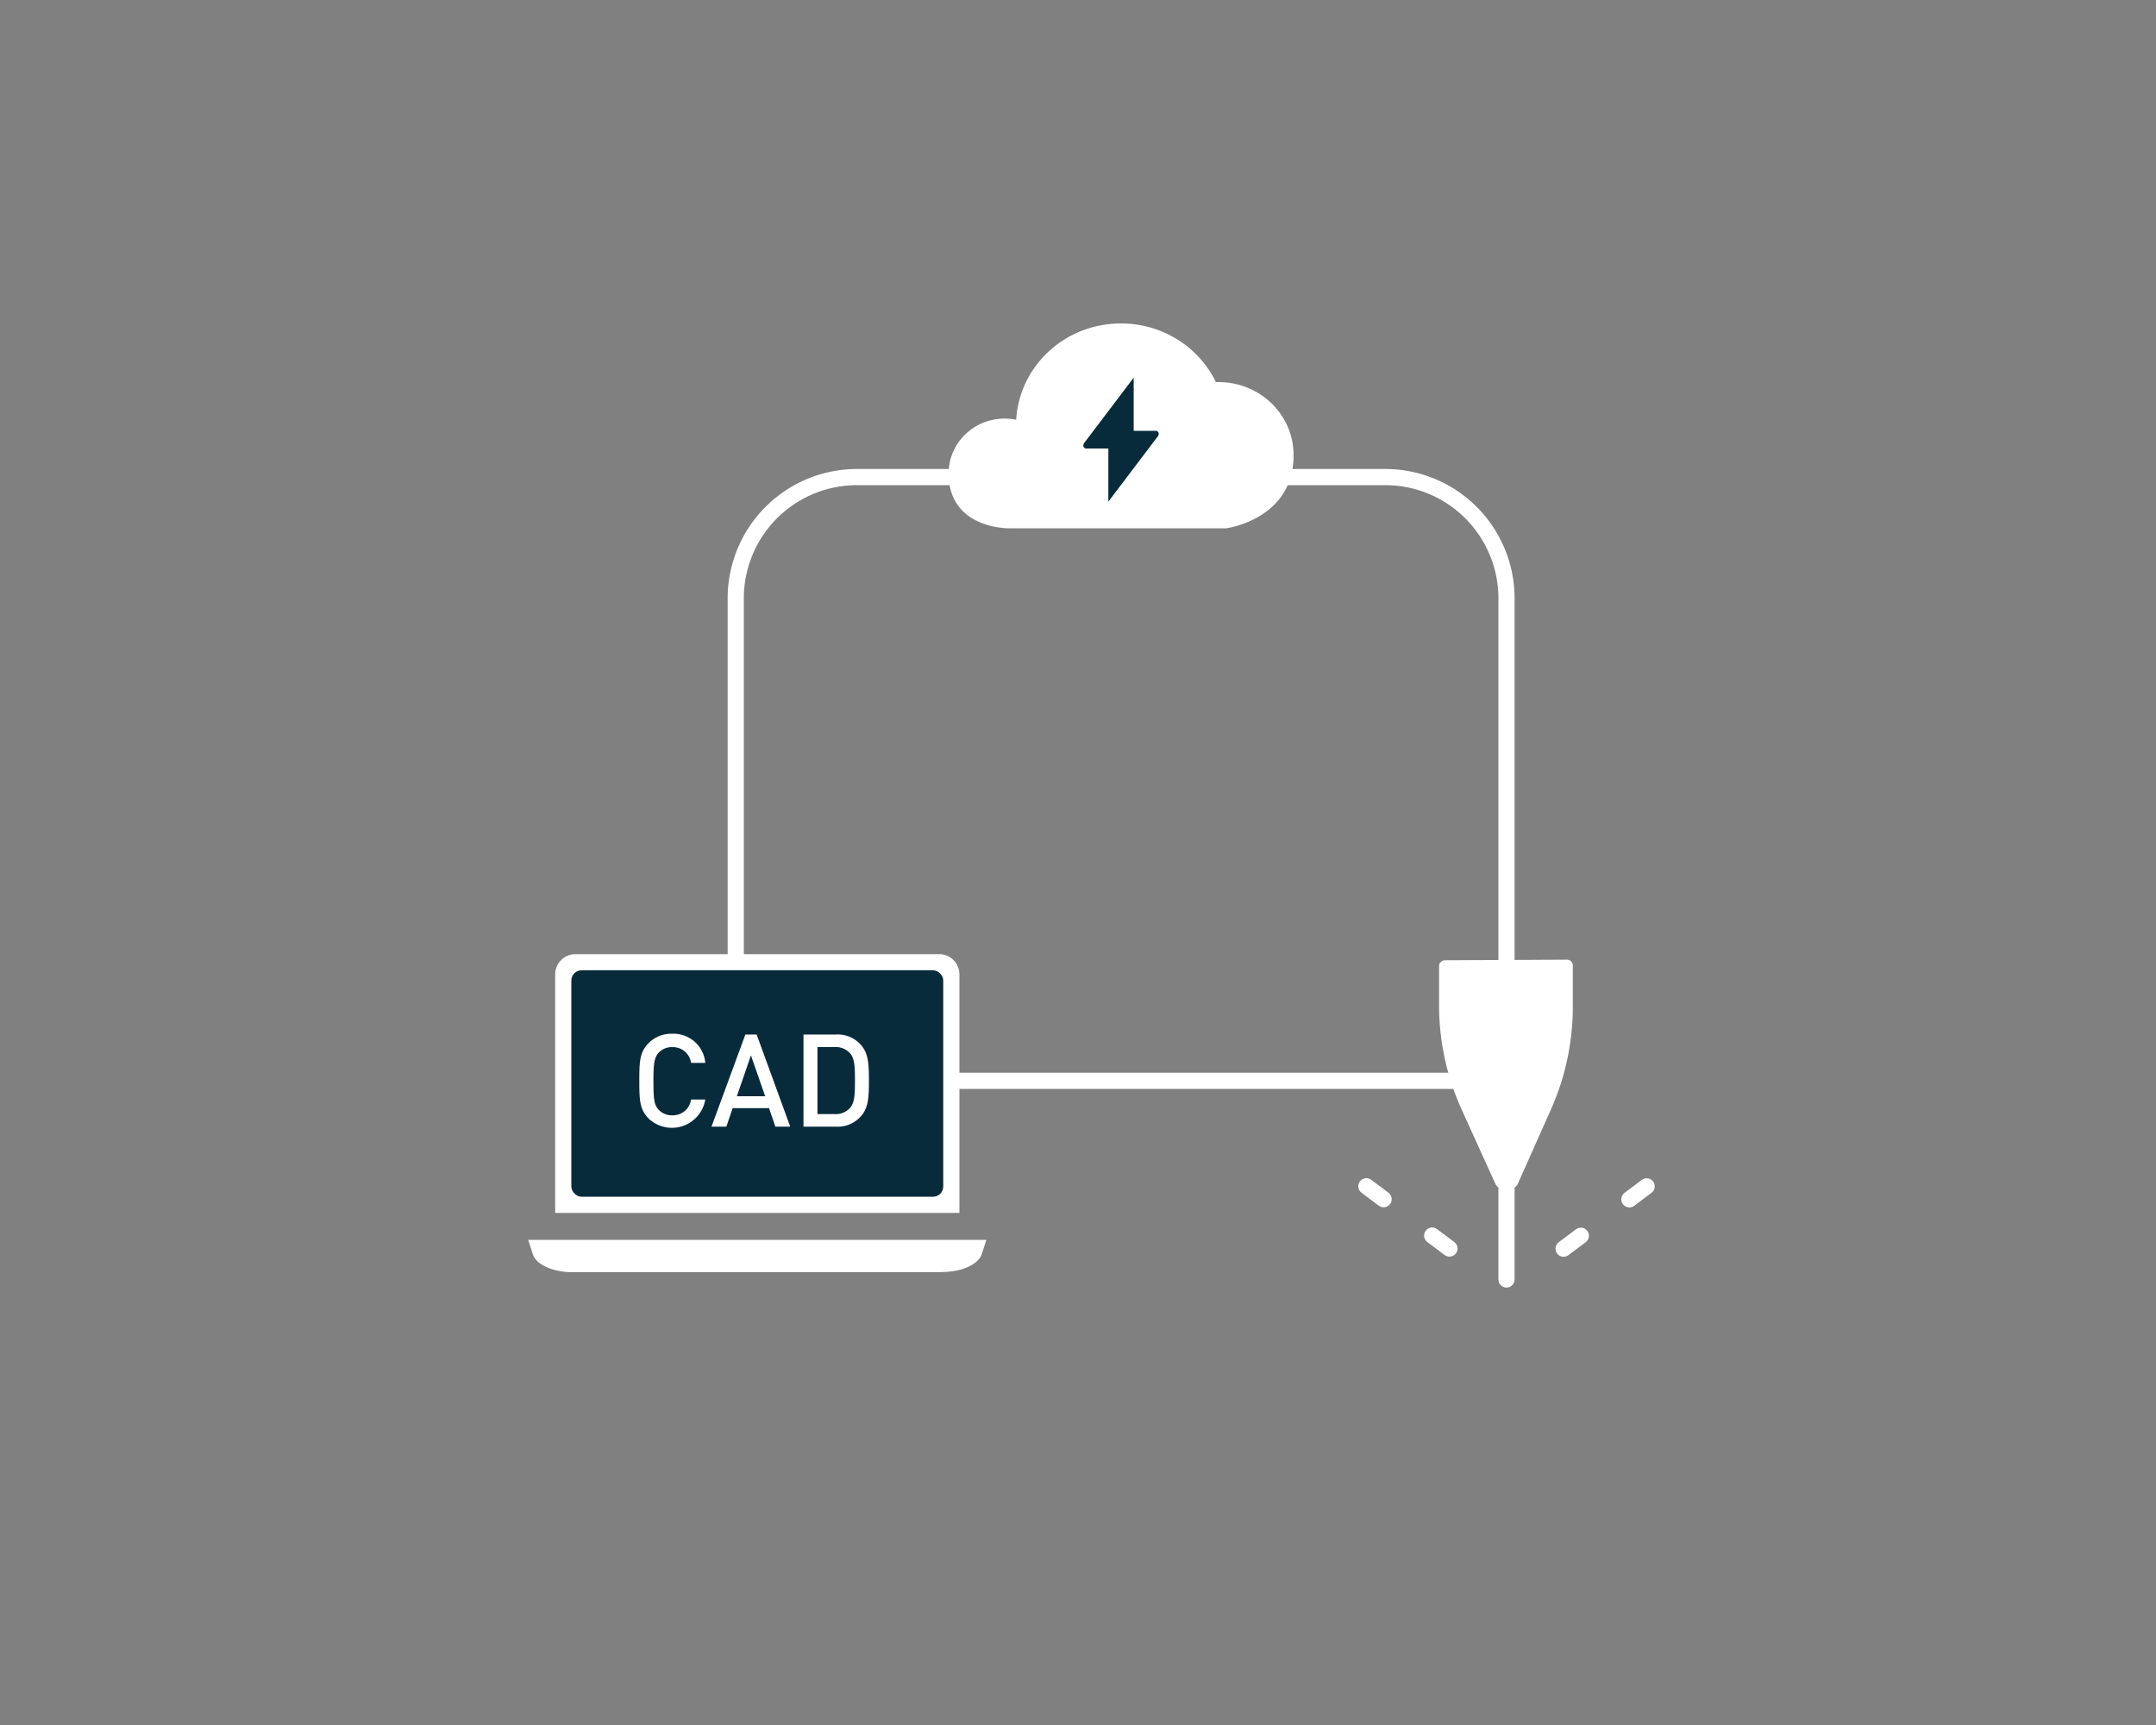 <svg xmlns="http://www.w3.org/2000/svg" viewBox="0 0 400 320"><rect x="0" y="0" width="400" height="320" fill="#808080" stroke="none"/><path d="M159,88.5h98A22.5,22.5,0,0,1,279.5,111v89.5h-143V111A22.5,22.5,0,0,1,159,88.5Z" fill="none" stroke="#fff" stroke-width="3"/><line x1="253.5" y1="220.06" x2="256.7" y2="222.46" fill="none" stroke="#fff" stroke-linecap="round" stroke-width="3"/><line x1="265.71" y1="229.21" x2="268.91" y2="231.61" fill="none" stroke="#fff" stroke-linecap="round" stroke-width="3"/><line x1="305.5" y1="220.08" x2="302.3" y2="222.48" fill="none" stroke="#fff" stroke-linecap="round" stroke-width="3"/><line x1="293.29" y1="229.24" x2="290.09" y2="231.64" fill="none" stroke="#fff" stroke-linecap="round" stroke-width="3"/><path d="M279.5,183.42v53.93" fill="none" stroke="#fff" stroke-linecap="round" stroke-width="3"/><path d="M268.07,178.13a1.09,1.09,0,0,0-1.08,1.1l0,7.5a46.82,46.82,0,0,0,4.18,19.08l6.21,13.68a2.34,2.34,0,0,0,4.27,0l6.09-13.67a46.72,46.72,0,0,0,4.06-19.32l0-7.4a1.09,1.09,0,0,0-1.1-1.08Z" fill="#fff"/><path d="M240,84.43a13.45,13.45,0,0,0-1.1-5.3,13.81,13.81,0,0,0-3.15-4.46,14.11,14.11,0,0,0-10.16-3.78,19.23,19.23,0,0,0-8.79-8.83,19.91,19.91,0,0,0-12.5-1.72,19.55,19.55,0,0,0-11,6.14,18.74,18.74,0,0,0-4.77,11.39,10.65,10.65,0,0,0-4.6.07,10.33,10.33,0,0,0-4.12,2A10.22,10.22,0,0,0,177,83.45a10.07,10.07,0,0,0-1,4.37C176,98.16,187.13,98,187.13,98h40.35S240,96.41,240,84.43Z" fill="#fff"/><path d="M210.33,70.06l-9.19,12.13a.61.61,0,0,0-.13.31.69.69,0,0,0,0,.35.78.78,0,0,0,.22.26.56.56,0,0,0,.31.09h4.09v9.86l9.19-12.13a.54.54,0,0,0,.13-.31.64.64,0,0,0,0-.34.63.63,0,0,0-.22-.26.5.5,0,0,0-.31-.1h-4.09Z" fill="#072b3b"/><path d="M175,236H106.17c-3.62,0-6.73-1.42-7.32-3.33L98,230h85l-.85,2.63h0c-.62,1.91-3.69,3.33-7.31,3.33Z" fill="#fff"/><path d="M103,180.76a3.76,3.76,0,0,1,3.76-3.76h67.48a3.76,3.76,0,0,1,3.76,3.76V225H103Z" fill="#fff"/><rect x="106" y="180" width="69" height="42" rx="1.88" fill="#072b3b"/><path d="M124.75,191.77a5.92,5.92,0,0,0-4.41,1.73c-1.66,1.68-1.73,3.38-1.73,7s.07,5.28,1.73,7a6.28,6.28,0,0,0,10.51-3.53h-2.64a3.4,3.4,0,0,1-3.46,2.93,3.32,3.32,0,0,1-2.52-1c-.86-.91-1-1.94-1-5.32s.17-4.42,1-5.33a3.34,3.34,0,0,1,2.52-1,3.39,3.39,0,0,1,3.46,2.92h2.64A5.9,5.9,0,0,0,124.75,191.77Zm15.63.14h-2.09L132,209h2.76l1.17-3.43h6.75l1.17,3.43h2.76Zm-1.06,3.87,2.64,7.58h-5.25Zm9.75-3.87V209h6a5.72,5.72,0,0,0,4.85-2.16c1.24-1.54,1.29-3.65,1.29-6.38s-.05-4.85-1.29-6.39a5.72,5.72,0,0,0-4.85-2.16Zm5.71,2.33a3.6,3.6,0,0,1,2.93,1.15c.84.94.91,2.52.91,5.07s-.07,4.12-.91,5.06a3.6,3.6,0,0,1-2.93,1.15h-3.12V194.24Z" fill="#fff"/></svg>